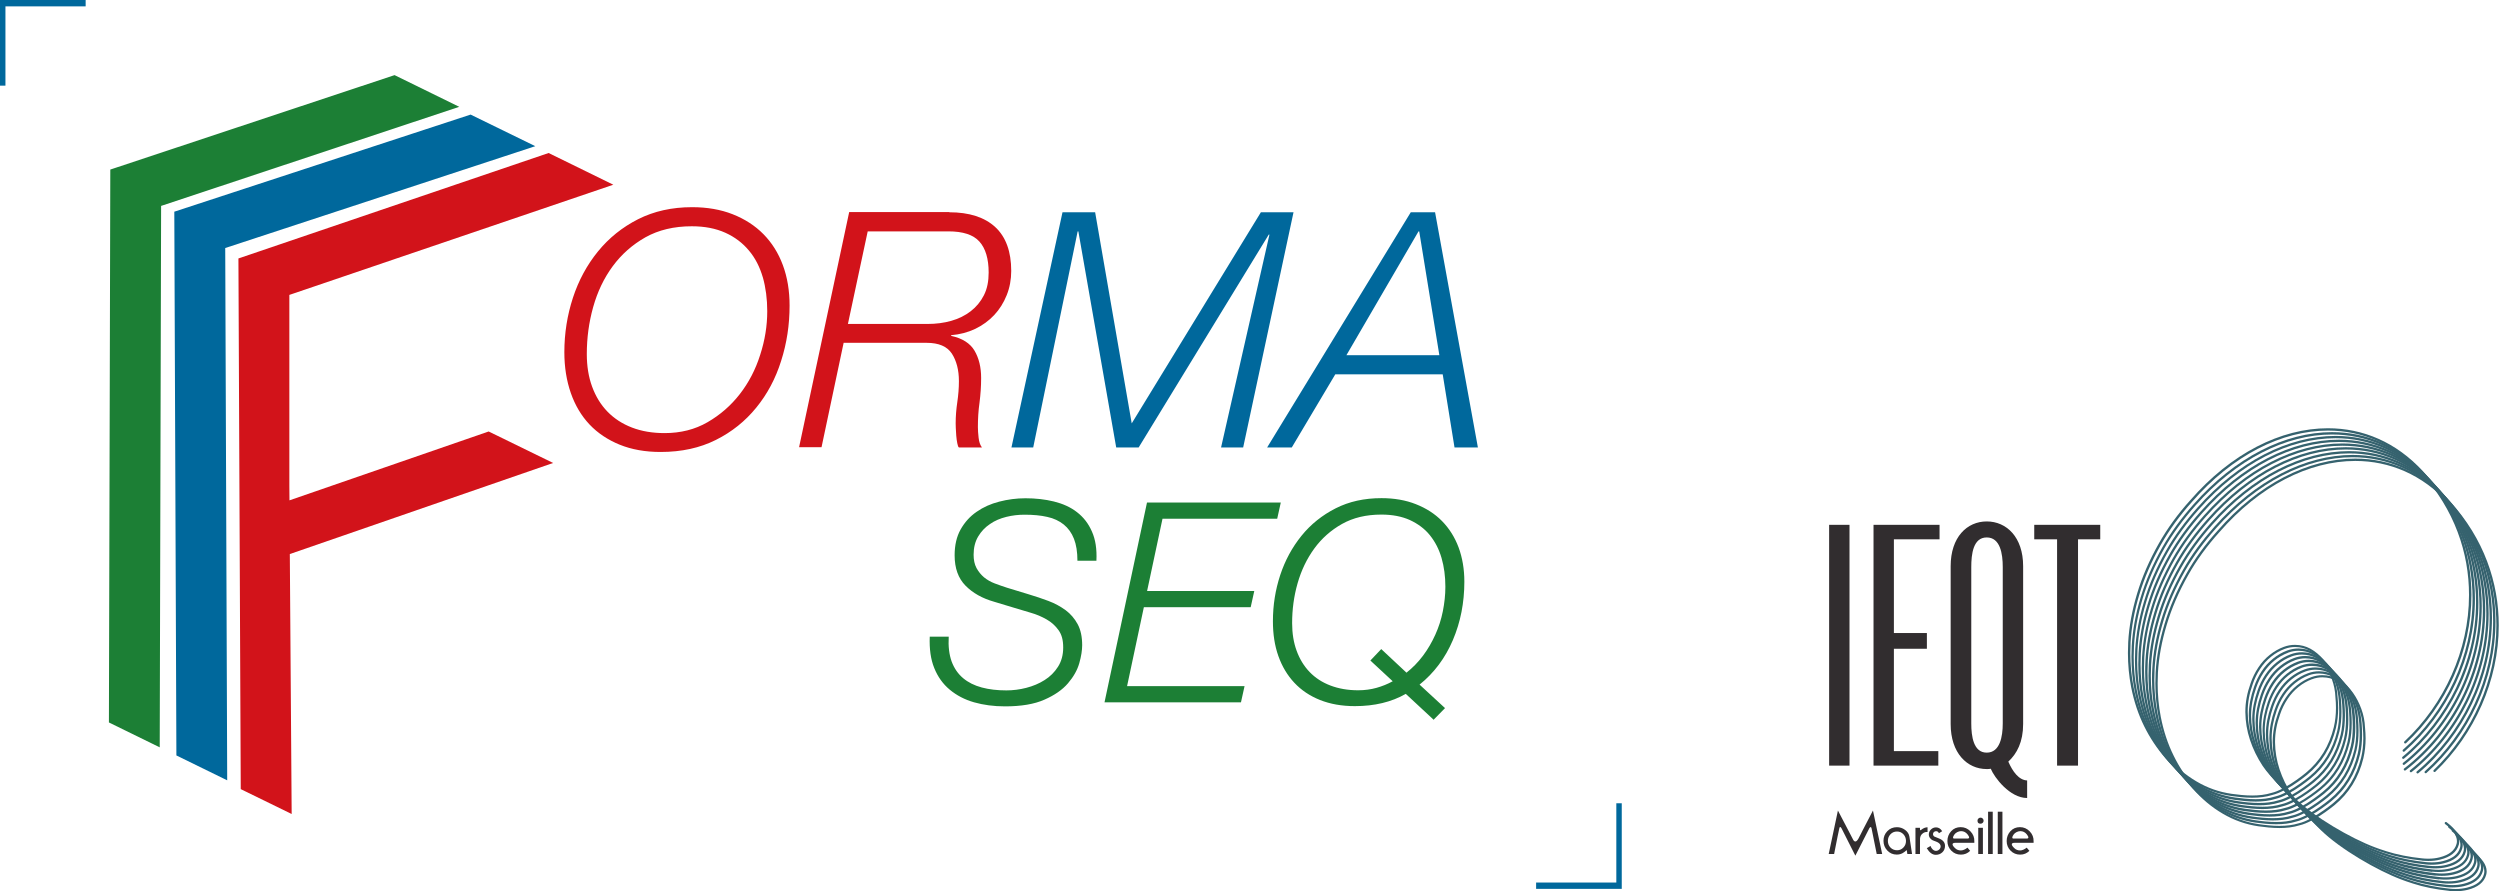 <svg xmlns="http://www.w3.org/2000/svg" width="216" height="77" viewBox="0 0 216 77" fill="none"><g clip-path="url(#clip0_647_1411)"><path d="M39.68 9.23L34.09 6.49L9.53 14.65L9.41 62.42L13.8 64.57L13.92 17.79L39.68 9.23Z" fill="#1C7F35"></path><path d="M46.25 12.63L40.66 9.9L15.06 18.29L15.24 65.27L19.63 67.42L19.46 21.43L46.25 12.63Z" fill="#00689C"></path><path d="M42.22 37.28L25.01 43.23L25 41.98V37.36V36.33V31.69V25.48L52.99 15.96L47.4 13.22L20.6 22.33L20.8 68.18L25.2 70.33L25.04 47.87L47.79 40L42.22 37.28Z" fill="#D2131A"></path><path d="M53.56 38.43C52.53 38.01 51.65 37.43 50.94 36.68C50.23 35.93 49.69 35.02 49.32 33.96C48.95 32.9 48.76 31.72 48.76 30.43C48.76 28.8 49.01 27.23 49.5 25.73C49.99 24.23 50.71 22.9 51.66 21.73C52.61 20.56 53.77 19.63 55.13 18.94C56.5 18.25 58.05 17.9 59.8 17.9C61.09 17.9 62.26 18.1 63.3 18.51C64.34 18.92 65.23 19.49 65.96 20.23C66.69 20.97 67.25 21.86 67.64 22.91C68.03 23.96 68.22 25.12 68.22 26.41C68.22 28.06 67.98 29.65 67.49 31.18C67.01 32.71 66.29 34.06 65.34 35.22C64.39 36.39 63.23 37.32 61.85 38.01C60.47 38.7 58.89 39.05 57.08 39.05C55.75 39.05 54.57 38.84 53.54 38.42L53.56 38.43ZM65.91 23.97C65.65 23.08 65.26 22.3 64.71 21.65C64.17 21 63.49 20.48 62.67 20.11C61.85 19.74 60.89 19.55 59.77 19.55C58.23 19.55 56.9 19.87 55.77 20.5C54.64 21.14 53.7 21.97 52.94 23C52.18 24.03 51.62 25.21 51.25 26.53C50.88 27.85 50.7 29.2 50.7 30.59C50.7 31.63 50.85 32.57 51.16 33.41C51.47 34.25 51.9 34.96 52.48 35.56C53.06 36.16 53.77 36.62 54.6 36.94C55.43 37.26 56.37 37.42 57.42 37.42C58.8 37.42 60.04 37.11 61.13 36.48C62.22 35.85 63.15 35.04 63.92 34.05C64.69 33.06 65.28 31.93 65.68 30.66C66.09 29.4 66.29 28.14 66.29 26.89C66.29 25.83 66.16 24.85 65.91 23.96V23.97Z" fill="#D2131A"></path><path d="M82.01 18.34C83.74 18.34 85.07 18.77 85.99 19.62C86.91 20.47 87.37 21.74 87.37 23.41C87.37 24.15 87.24 24.85 86.98 25.5C86.72 26.15 86.36 26.73 85.9 27.22C85.44 27.71 84.89 28.11 84.25 28.42C83.61 28.72 82.92 28.9 82.18 28.96V29.02C83.15 29.23 83.82 29.66 84.2 30.3C84.58 30.95 84.77 31.73 84.77 32.66C84.77 33.38 84.72 34.09 84.63 34.79C84.53 35.49 84.49 36.19 84.49 36.9C84.49 37.15 84.51 37.45 84.55 37.81C84.59 38.17 84.68 38.45 84.84 38.66H82.85C82.79 38.62 82.75 38.5 82.71 38.3C82.67 38.1 82.64 37.88 82.62 37.64C82.6 37.4 82.59 37.18 82.58 36.97C82.58 36.76 82.57 36.63 82.57 36.57C82.57 35.96 82.62 35.36 82.71 34.75C82.8 34.14 82.85 33.54 82.85 32.93C82.85 31.96 82.64 31.17 82.24 30.55C81.83 29.93 81.11 29.62 80.06 29.62H72.89L70.98 38.64H69.04L73.37 18.32H82.02L82.01 18.34ZM80.13 27.99C80.87 27.99 81.56 27.9 82.19 27.72C82.83 27.54 83.39 27.26 83.87 26.89C84.35 26.52 84.73 26.06 85.01 25.51C85.29 24.96 85.42 24.31 85.42 23.55C85.42 22.35 85.15 21.46 84.62 20.87C84.09 20.28 83.2 19.99 81.94 19.99H74.97L73.26 27.99H80.12H80.13Z" fill="#D2131A"></path><path d="M94.62 18.34L97.78 36.58L108.94 18.34H111.76L107.41 38.66H105.5L109.68 20.27H109.62L98.38 38.66H96.44L93.17 19.99H93.11L89.27 38.66H87.39L91.8 18.34H94.62Z" fill="#00689C"></path><path d="M123.99 18.34L127.69 38.66H125.67L124.65 32.34H115.37L111.61 38.66H109.48L121.89 18.34H124H123.99ZM124.36 30.69L122.62 19.99H122.56L116.33 30.69H124.36Z" fill="#00689C"></path><path d="M92.79 46.55C92.59 46.04 92.29 45.63 91.91 45.32C91.52 45.01 91.05 44.78 90.48 44.66C89.92 44.53 89.26 44.47 88.52 44.47C87.99 44.47 87.46 44.53 86.94 44.66C86.42 44.79 85.94 44.99 85.53 45.28C85.11 45.56 84.77 45.92 84.51 46.36C84.25 46.8 84.12 47.32 84.12 47.93C84.12 48.38 84.2 48.76 84.37 49.08C84.54 49.39 84.76 49.66 85.02 49.88C85.29 50.1 85.6 50.28 85.95 50.41C86.3 50.54 86.66 50.67 87.01 50.78L88.85 51.34C89.45 51.52 90.02 51.71 90.58 51.92C91.14 52.13 91.63 52.4 92.07 52.72C92.5 53.04 92.85 53.45 93.11 53.93C93.37 54.41 93.5 55.02 93.5 55.74C93.5 56.18 93.42 56.7 93.25 57.3C93.08 57.9 92.75 58.48 92.27 59.04C91.79 59.6 91.11 60.07 90.24 60.45C89.37 60.84 88.23 61.03 86.83 61.03C85.86 61.03 84.97 60.91 84.16 60.68C83.35 60.45 82.65 60.08 82.06 59.59C81.47 59.1 81.02 58.47 80.72 57.72C80.41 56.96 80.29 56.06 80.33 55.01H81.97C81.92 55.85 82.01 56.56 82.22 57.15C82.44 57.74 82.77 58.22 83.21 58.59C83.65 58.96 84.19 59.23 84.83 59.4C85.47 59.57 86.17 59.65 86.95 59.65C87.51 59.65 88.09 59.58 88.67 59.43C89.25 59.28 89.78 59.06 90.25 58.76C90.73 58.46 91.11 58.08 91.41 57.61C91.71 57.14 91.86 56.59 91.86 55.94C91.86 55.29 91.73 54.83 91.46 54.45C91.19 54.07 90.85 53.76 90.43 53.52C90.01 53.28 89.55 53.08 89.05 52.94C88.55 52.79 88.06 52.65 87.58 52.5L85.89 51.99C84.87 51.7 84.05 51.24 83.42 50.6C82.79 49.96 82.48 49.09 82.48 47.98C82.48 47.11 82.65 46.36 83 45.74C83.35 45.12 83.81 44.61 84.38 44.22C84.95 43.82 85.6 43.53 86.34 43.34C87.07 43.15 87.83 43.05 88.6 43.05C89.47 43.05 90.29 43.14 91.06 43.33C91.83 43.52 92.5 43.82 93.05 44.25C93.61 44.68 94.04 45.23 94.34 45.92C94.65 46.61 94.78 47.45 94.73 48.45H93.09C93.09 47.69 92.99 47.06 92.79 46.55Z" fill="#1C7F35"></path><path d="M110.66 43.42L110.35 44.82H100.44L99.11 51.06H108.37L108.06 52.46H98.83L97.38 59.28H107.53L107.22 60.68H95.43L99.1 43.42H110.68H110.66Z" fill="#1C7F35"></path><path d="M123.88 62.2L121.46 59.95C120.22 60.66 118.75 61.01 117.06 61.01C115.93 61.01 114.93 60.83 114.05 60.48C113.17 60.13 112.43 59.63 111.83 58.99C111.23 58.35 110.77 57.58 110.45 56.68C110.13 55.78 109.98 54.78 109.98 53.68C109.98 52.29 110.19 50.97 110.61 49.69C111.03 48.42 111.64 47.29 112.45 46.29C113.26 45.29 114.24 44.51 115.4 43.92C116.56 43.33 117.88 43.04 119.36 43.04C120.45 43.04 121.45 43.21 122.33 43.56C123.22 43.91 123.97 44.39 124.59 45.02C125.21 45.65 125.69 46.41 126.02 47.29C126.35 48.18 126.52 49.17 126.52 50.26C126.52 52.07 126.19 53.75 125.53 55.3C124.87 56.85 123.91 58.14 122.65 59.15L124.85 61.18L123.88 62.17V62.2ZM121.52 58.12C122.05 57.7 122.53 57.21 122.95 56.65C123.37 56.09 123.72 55.48 124.01 54.84C124.3 54.2 124.52 53.52 124.66 52.82C124.8 52.12 124.88 51.41 124.88 50.7C124.88 49.8 124.77 48.97 124.55 48.21C124.33 47.45 123.99 46.8 123.54 46.24C123.09 45.68 122.5 45.25 121.81 44.93C121.12 44.62 120.3 44.46 119.35 44.46C118.04 44.46 116.91 44.73 115.95 45.27C114.99 45.81 114.19 46.52 113.55 47.4C112.91 48.28 112.43 49.28 112.11 50.4C111.79 51.52 111.64 52.67 111.64 53.84C111.64 54.73 111.77 55.52 112.03 56.23C112.29 56.94 112.66 57.55 113.15 58.06C113.64 58.57 114.24 58.96 114.95 59.23C115.66 59.5 116.46 59.64 117.34 59.64C117.9 59.64 118.43 59.57 118.93 59.43C119.43 59.29 119.9 59.1 120.33 58.86L118.4 57.07L119.34 56.08L121.51 58.11L121.52 58.12Z" fill="#1C7F35"></path><path d="M7.4 0.55V0H0V7.4H0.47V0.55H7.4Z" fill="#00689C"></path><path d="M132.72 76.25V76.8H140.12V69.4H139.65V76.25H132.72Z" fill="#00689C"></path></g><g clip-path="url(#clip1_647_1411)"><path d="M158.472 73.787H158L158.797 70.03L159.667 71.693C159.749 71.856 159.899 72.144 160.119 72.563C160.172 72.657 160.233 72.706 160.306 72.706C160.379 72.706 160.473 72.624 160.566 72.462C160.627 72.348 160.688 72.23 160.745 72.116L160.956 71.697L161.823 70.03L162.62 73.787H162.148L161.709 71.603C161.701 71.563 161.693 71.534 161.684 71.514C161.668 71.477 161.644 71.457 161.619 71.457C161.583 71.457 161.542 71.498 161.501 71.579L160.302 73.93L159.114 71.579C159.074 71.498 159.033 71.457 158.996 71.457C158.948 71.457 158.919 71.506 158.911 71.599L158.756 72.331L158.468 73.787H158.472Z" fill="#312D2F"></path><path d="M165.202 73.787H164.795L164.742 73.446C164.592 73.58 164.458 73.677 164.352 73.73C164.21 73.799 164.051 73.836 163.88 73.836C163.555 73.836 163.282 73.718 163.063 73.486C162.843 73.255 162.733 72.97 162.733 72.645C162.733 72.319 162.843 72.039 163.067 71.811C163.286 71.583 163.563 71.469 163.892 71.469C164.145 71.469 164.376 71.543 164.584 71.693C164.807 71.852 164.938 72.051 164.974 72.291L165.202 73.787ZM163.112 72.653C163.112 72.885 163.189 73.076 163.339 73.23C163.49 73.385 163.681 73.462 163.905 73.462C164.128 73.462 164.303 73.385 164.454 73.226C164.604 73.072 164.677 72.885 164.677 72.661C164.677 72.437 164.604 72.242 164.458 72.083C164.311 71.925 164.124 71.843 163.901 71.843C163.677 71.843 163.49 71.921 163.339 72.079C163.189 72.238 163.112 72.429 163.112 72.653Z" fill="#312D2F"></path><path d="M165.886 73.787H165.495V71.522H165.886V71.608C165.886 71.697 165.894 71.738 165.918 71.738L166.003 71.689C166.182 71.547 166.365 71.477 166.54 71.477V71.884H166.463C166.374 71.876 166.28 71.904 166.182 71.965C166.085 72.026 166.012 72.1 165.967 72.181C165.922 72.262 165.898 72.356 165.89 72.457V72.547L165.886 73.787Z" fill="#312D2F"></path><path d="M166.475 73.283L166.8 73.092C166.833 73.202 166.89 73.295 166.971 73.377C167.061 73.466 167.162 73.515 167.264 73.515C167.366 73.515 167.463 73.478 167.545 73.401C167.626 73.324 167.671 73.234 167.671 73.129C167.671 72.994 167.593 72.88 167.439 72.787C167.39 72.758 167.248 72.697 167.024 72.616C166.914 72.575 166.829 72.506 166.756 72.413C166.687 72.319 166.65 72.213 166.65 72.1C166.65 71.929 166.711 71.787 166.837 71.665C166.959 71.547 167.105 71.486 167.276 71.486C167.488 71.486 167.667 71.595 167.805 71.815L167.52 71.994C167.48 71.876 167.398 71.815 167.276 71.815C167.203 71.815 167.142 71.839 167.089 71.888C167.036 71.937 167.012 71.994 167.012 72.067C167.012 72.153 167.049 72.222 167.122 72.275C167.146 72.291 167.28 72.348 167.524 72.441C167.874 72.575 168.049 72.791 168.049 73.08C168.049 73.307 167.972 73.495 167.821 73.637C167.667 73.783 167.48 73.856 167.252 73.856C166.959 73.856 166.699 73.665 166.475 73.287V73.283Z" fill="#312D2F"></path><path d="M170.582 72.701V72.819H168.948C168.781 72.819 168.7 72.864 168.7 72.95C168.7 73.035 168.777 73.149 168.931 73.291C169.062 73.417 169.224 73.478 169.419 73.478C169.59 73.478 169.781 73.397 169.989 73.238L170.221 73.511C170.001 73.73 169.737 73.84 169.423 73.84C169.094 73.84 168.818 73.726 168.594 73.499C168.37 73.271 168.256 72.994 168.256 72.665C168.256 72.335 168.366 72.051 168.582 71.815C168.797 71.579 169.074 71.465 169.403 71.465C169.733 71.465 170.013 71.587 170.249 71.831C170.485 72.075 170.595 72.364 170.582 72.693V72.701ZM169.972 72.453C170.078 72.453 170.131 72.421 170.131 72.356C170.131 72.291 170.086 72.209 170.001 72.096C169.85 71.904 169.663 71.811 169.436 71.811C169.33 71.811 169.224 71.839 169.114 71.892C169.005 71.945 168.919 72.018 168.858 72.104C168.781 72.213 168.74 72.299 168.74 72.364C168.74 72.405 168.761 72.433 168.801 72.449H169.977L169.972 72.453Z" fill="#312D2F"></path><path d="M171.119 71.168C170.944 71.168 170.855 71.083 170.855 70.908C170.855 70.835 170.879 70.77 170.932 70.721C170.981 70.672 171.046 70.644 171.119 70.644C171.193 70.644 171.258 70.668 171.306 70.721C171.355 70.77 171.384 70.835 171.384 70.908C171.384 70.981 171.359 71.046 171.306 71.095C171.258 71.144 171.193 71.168 171.119 71.168ZM171.323 73.787H170.92V71.522H171.323V73.787Z" fill="#312D2F"></path><path d="M172.173 73.787H171.77V70.131H172.173V73.787Z" fill="#312D2F"></path><path d="M173.01 73.787H172.607V70.131H173.01V73.787Z" fill="#312D2F"></path><path d="M175.702 72.701V72.819H174.067C173.901 72.819 173.819 72.864 173.819 72.95C173.819 73.035 173.897 73.149 174.051 73.291C174.181 73.417 174.344 73.478 174.539 73.478C174.71 73.478 174.901 73.397 175.108 73.238L175.34 73.511C175.121 73.73 174.856 73.84 174.543 73.84C174.214 73.84 173.937 73.726 173.714 73.499C173.49 73.271 173.376 72.994 173.376 72.665C173.376 72.335 173.486 72.051 173.701 71.815C173.917 71.579 174.193 71.465 174.523 71.465C174.852 71.465 175.133 71.587 175.369 71.831C175.605 72.075 175.714 72.364 175.702 72.693V72.701ZM175.092 72.453C175.198 72.453 175.251 72.421 175.251 72.356C175.251 72.291 175.206 72.209 175.121 72.096C174.97 71.904 174.783 71.811 174.555 71.811C174.45 71.811 174.344 71.839 174.234 71.892C174.124 71.945 174.039 72.018 173.978 72.104C173.901 72.213 173.86 72.299 173.86 72.364C173.86 72.405 173.88 72.433 173.921 72.449H175.096L175.092 72.453Z" fill="#312D2F"></path><path d="M159.797 45.345H158.037V66.15H159.797V45.345Z" fill="#312D2F"></path><path d="M167.577 45.345V46.597H163.632V54.694H166.483V56.053H163.632V64.897H167.471V66.15H161.872V45.345H167.577Z" fill="#312D2F"></path><path d="M173.038 62.502V48.993C173.038 47.846 172.823 46.435 171.652 46.435C170.481 46.435 170.318 47.874 170.318 48.993V62.498C170.318 63.617 170.505 65.028 171.652 65.028C172.799 65.028 173.038 63.641 173.038 62.498M173.518 65.804C173.892 66.658 174.425 67.403 175.145 67.431V68.948C173.653 68.948 172.319 67.191 172.001 66.418C171.896 66.447 171.79 66.447 171.656 66.447C169.952 66.447 168.537 65.06 168.537 62.555V48.915C168.537 46.41 169.948 45.052 171.656 45.052C173.364 45.052 174.799 46.41 174.799 48.915V62.555C174.799 64.1 174.267 65.113 173.518 65.804Z" fill="#312D2F"></path><path d="M179.541 66.15H177.732V46.597H175.759V45.345H181.461V46.597H179.541V66.15Z" fill="#312D2F"></path><path d="M197.39 56.069C196.983 56.219 196.597 56.439 196.235 56.732C195.869 57.02 195.556 57.37 195.284 57.781C195.011 58.191 194.8 58.627 194.641 59.094C194.348 59.904 194.202 60.693 194.202 61.465C194.202 61.486 194.202 61.502 194.202 61.522C194.21 62.319 194.34 63.096 194.592 63.856C194.848 64.625 195.206 65.357 195.67 66.065C195.975 66.536 196.703 67.334 197.382 68.041C198.098 67.647 198.805 67.118 199.208 66.788C199.822 66.284 200.33 65.703 200.741 65.036C201.148 64.369 201.445 63.633 201.64 62.832C201.766 62.307 201.827 61.75 201.827 61.164C201.827 60.859 201.811 60.542 201.778 60.217C201.758 59.7 201.656 59.192 201.477 58.696C201.298 58.2 201.07 57.756 200.794 57.362C200.517 56.971 200.196 56.65 199.822 56.39C199.452 56.134 199.061 55.979 198.651 55.926C198.533 55.91 198.415 55.902 198.301 55.902C197.992 55.902 197.691 55.955 197.398 56.065M209.253 74.353C208.687 74.296 208.138 74.21 207.606 74.105C207.073 73.999 206.585 73.873 206.146 73.73C205.711 73.592 205.373 73.474 205.133 73.381C203.035 72.596 199.83 70.741 198.155 69.098C197.923 68.875 197.638 68.59 197.341 68.285C196.996 68.468 196.646 68.61 196.321 68.688C195.776 68.862 195.178 68.924 194.592 68.924C193.95 68.924 193.323 68.85 192.791 68.777C191.68 68.618 190.639 68.252 189.671 67.679C188.708 67.114 187.854 66.394 187.105 65.528C186.365 64.674 185.751 63.747 185.259 62.754C184.751 61.73 184.373 60.599 184.129 59.359C183.946 58.411 183.852 57.431 183.852 56.414C183.852 56.109 183.86 55.8 183.876 55.487C183.95 54.137 184.206 52.746 184.641 51.303C185.072 49.855 185.702 48.403 186.532 46.939C187.264 45.646 188.163 44.41 189.236 43.222C192.758 39.176 197.069 37 201.135 37C204.149 37 207.028 38.2 209.33 40.709C212.258 43.938 213.531 47.708 213.531 51.408C213.531 56.244 211.363 60.957 207.882 64.21C207.841 64.247 207.776 64.247 207.74 64.206C207.699 64.165 207.703 64.1 207.74 64.064C211.18 60.847 213.323 56.183 213.323 51.408C213.323 47.756 212.071 44.035 209.175 40.843C206.91 38.374 204.096 37.203 201.135 37.203C197.142 37.203 192.884 39.346 189.395 43.356C188.334 44.536 187.439 45.76 186.715 47.041C185.894 48.492 185.267 49.932 184.84 51.364C184.409 52.791 184.157 54.17 184.084 55.499C184.068 55.809 184.059 56.114 184.059 56.419C184.059 57.423 184.149 58.391 184.332 59.326C184.572 60.55 184.942 61.664 185.442 62.669C185.926 63.645 186.528 64.556 187.26 65.402C187.992 66.252 188.83 66.955 189.773 67.512C190.717 68.074 191.733 68.431 192.815 68.586C193.34 68.659 193.962 68.732 194.588 68.732C195.162 68.732 195.739 68.671 196.264 68.505C196.552 68.44 196.87 68.309 197.191 68.143C196.52 67.447 195.812 66.662 195.495 66.178C195.023 65.459 194.657 64.71 194.397 63.926C194.137 63.145 194.007 62.348 193.998 61.534C193.998 61.51 193.998 61.49 193.998 61.473C193.998 60.672 194.153 59.863 194.45 59.037C194.613 58.557 194.832 58.102 195.113 57.679C195.393 57.252 195.723 56.886 196.105 56.585C196.483 56.28 196.89 56.048 197.317 55.89C197.63 55.772 197.955 55.715 198.289 55.715C198.415 55.715 198.541 55.723 198.667 55.739C199.11 55.796 199.533 55.963 199.924 56.236C200.318 56.508 200.66 56.849 200.944 57.256C201.233 57.667 201.469 58.127 201.652 58.639C201.839 59.155 201.945 59.684 201.965 60.213C201.998 60.538 202.018 60.863 202.018 61.176C202.018 61.774 201.953 62.348 201.827 62.889C201.632 63.71 201.323 64.466 200.904 65.154C200.485 65.837 199.956 66.439 199.326 66.955C198.923 67.281 198.236 67.801 197.516 68.2C197.797 68.488 198.065 68.753 198.285 68.968C199.928 70.579 203.128 72.437 205.194 73.206C205.43 73.299 205.763 73.413 206.199 73.551C206.63 73.69 207.109 73.812 207.634 73.917C208.159 74.023 208.704 74.105 209.265 74.161C209.448 74.182 209.627 74.19 209.802 74.19C210.147 74.19 210.473 74.153 210.774 74.076C211.619 73.865 212.091 73.478 212.246 72.913C212.27 72.832 212.278 72.75 212.278 72.673C212.278 72.201 211.912 71.681 211.262 71.201C211.217 71.168 211.209 71.103 211.241 71.059C211.274 71.014 211.339 71.006 211.384 71.038C212.051 71.538 212.478 72.091 212.482 72.673C212.482 72.771 212.469 72.868 212.445 72.966C212.27 73.621 211.709 74.056 210.826 74.271C210.509 74.353 210.168 74.389 209.806 74.389C209.627 74.389 209.44 74.377 209.249 74.361" fill="#35626E"></path><path d="M197.687 56.398C197.28 56.549 196.894 56.768 196.528 57.061C196.166 57.35 195.848 57.7 195.576 58.11C195.304 58.517 195.096 58.956 194.933 59.424C194.649 60.237 194.494 61.026 194.494 61.799C194.494 61.815 194.494 61.831 194.494 61.847C194.502 62.645 194.633 63.421 194.885 64.182C195.141 64.946 195.499 65.682 195.962 66.39C196.267 66.858 196.995 67.663 197.674 68.366C198.39 67.976 199.098 67.443 199.504 67.114C200.119 66.614 200.631 66.028 201.038 65.361C201.444 64.694 201.741 63.958 201.936 63.157C202.058 62.632 202.107 62.079 202.107 61.498C202.107 61.189 202.095 60.871 202.071 60.546C202.034 60.026 201.949 59.517 201.77 59.021C201.591 58.525 201.359 58.082 201.086 57.687C200.81 57.297 200.489 56.976 200.114 56.715C199.744 56.459 199.354 56.305 198.947 56.252C198.829 56.236 198.711 56.227 198.598 56.227C198.289 56.227 197.988 56.28 197.691 56.39M209.549 74.682C208.984 74.625 208.435 74.54 207.902 74.434C207.369 74.328 206.885 74.202 206.446 74.064C206.011 73.926 205.674 73.804 205.434 73.714C203.343 72.917 200.131 71.075 198.455 69.432C198.223 69.208 197.939 68.924 197.642 68.618C197.292 68.802 196.942 68.944 196.621 69.021C196.076 69.196 195.478 69.257 194.893 69.257C194.25 69.257 193.624 69.184 193.091 69.111C191.981 68.952 190.94 68.586 189.972 68.013C189.008 67.447 188.154 66.728 187.406 65.861C186.666 65.003 186.052 64.08 185.56 63.088C185.051 62.063 184.677 60.932 184.433 59.692C184.25 58.745 184.157 57.761 184.157 56.744C184.157 56.439 184.165 56.13 184.181 55.817C184.254 54.467 184.511 53.076 184.946 51.632C185.377 50.184 186.011 48.732 186.837 47.268C187.569 45.975 188.48 44.747 189.541 43.551C193.099 39.525 197.422 37.337 201.489 37.337C204.482 37.337 207.337 38.529 209.626 41.038C212.563 44.255 213.835 48.025 213.835 51.721C213.835 56.752 211.481 61.66 207.752 64.926C207.711 64.963 207.646 64.959 207.609 64.918C207.573 64.877 207.577 64.812 207.617 64.775C211.302 61.551 213.628 56.691 213.628 51.725C213.628 48.074 212.371 44.361 209.472 41.176C207.219 38.708 204.425 37.541 201.485 37.541C197.491 37.541 193.217 39.692 189.687 43.682C188.634 44.873 187.731 46.089 187.007 47.366C186.186 48.818 185.56 50.257 185.133 51.689C184.702 53.116 184.45 54.495 184.376 55.825C184.36 56.134 184.352 56.439 184.352 56.74C184.352 57.744 184.441 58.712 184.624 59.647C184.864 60.871 185.234 61.986 185.735 62.99C186.219 63.966 186.82 64.877 187.552 65.723C188.284 66.573 189.122 67.276 190.066 67.83C191.009 68.391 192.026 68.749 193.112 68.903C193.636 68.976 194.258 69.05 194.885 69.05C195.458 69.05 196.036 68.989 196.56 68.822C196.849 68.757 197.166 68.627 197.487 68.46C196.816 67.76 196.109 66.98 195.792 66.496C195.32 65.776 194.954 65.028 194.694 64.243C194.433 63.462 194.303 62.665 194.295 61.852C194.295 61.831 194.295 61.811 194.295 61.795C194.295 60.993 194.458 60.184 194.746 59.351C194.913 58.871 195.129 58.419 195.409 57.992C195.69 57.565 196.019 57.203 196.402 56.898C196.78 56.593 197.186 56.361 197.613 56.203C197.931 56.085 198.256 56.028 198.589 56.028C198.711 56.028 198.838 56.036 198.964 56.053C199.407 56.109 199.826 56.276 200.22 56.549C200.615 56.821 200.956 57.163 201.241 57.569C201.53 57.976 201.766 58.435 201.953 58.952C202.14 59.468 202.225 59.997 202.266 60.53C202.29 60.859 202.302 61.181 202.302 61.498C202.302 62.096 202.254 62.661 202.123 63.206C201.928 64.027 201.623 64.784 201.204 65.471C200.785 66.154 200.257 66.76 199.626 67.272C199.224 67.598 198.537 68.118 197.817 68.517C198.097 68.806 198.366 69.07 198.585 69.285C200.228 70.896 203.433 72.738 205.495 73.523C205.731 73.612 206.064 73.73 206.499 73.869C206.93 74.007 207.406 74.129 207.935 74.235C208.463 74.34 209.004 74.426 209.565 74.483C209.748 74.503 209.927 74.511 210.098 74.511C210.444 74.511 210.769 74.475 211.074 74.397C211.92 74.182 212.392 73.799 212.546 73.234C212.567 73.153 212.579 73.072 212.579 72.994C212.579 72.523 212.213 72.006 211.562 71.522C211.517 71.49 211.509 71.425 211.542 71.384C211.574 71.339 211.639 71.331 211.684 71.364C212.351 71.864 212.778 72.417 212.782 72.998C212.782 73.096 212.77 73.194 212.742 73.291C212.567 73.946 212.005 74.381 211.123 74.597C210.802 74.678 210.46 74.715 210.098 74.715C209.919 74.715 209.736 74.706 209.545 74.686" fill="#35626E"></path><path d="M197.98 56.724C197.573 56.874 197.187 57.098 196.825 57.386C196.463 57.679 196.146 58.025 195.873 58.435C195.601 58.846 195.393 59.285 195.231 59.749C194.946 60.562 194.791 61.347 194.791 62.124C194.791 62.144 194.791 62.161 194.791 62.177C194.8 62.974 194.93 63.751 195.182 64.511C195.438 65.28 195.796 66.012 196.26 66.719C196.569 67.191 197.292 67.992 197.972 68.696C198.687 68.305 199.395 67.773 199.798 67.443C200.412 66.943 200.924 66.358 201.331 65.695C201.737 65.028 202.034 64.292 202.229 63.49C202.351 62.97 202.4 62.417 202.4 61.831C202.4 61.522 202.388 61.205 202.364 60.876C202.327 60.355 202.242 59.847 202.063 59.35C201.88 58.854 201.656 58.407 201.38 58.017C201.103 57.626 200.782 57.305 200.408 57.045C200.038 56.788 199.647 56.634 199.236 56.581C199.118 56.565 199.001 56.557 198.887 56.557C198.578 56.557 198.277 56.61 197.984 56.719M209.846 75.007C209.281 74.95 208.728 74.865 208.199 74.759C207.667 74.653 207.179 74.527 206.743 74.385C206.308 74.247 205.971 74.129 205.731 74.035C203.641 73.238 200.428 71.396 198.752 69.753C198.521 69.529 198.236 69.245 197.943 68.94C197.593 69.123 197.244 69.269 196.922 69.342C196.377 69.517 195.78 69.578 195.194 69.578C194.552 69.578 193.925 69.505 193.393 69.432C192.282 69.273 191.241 68.903 190.273 68.334C189.31 67.769 188.456 67.049 187.707 66.183C186.967 65.325 186.353 64.401 185.861 63.409C185.353 62.384 184.979 61.254 184.735 60.013C184.547 59.066 184.458 58.082 184.458 57.065C184.458 56.76 184.466 56.451 184.482 56.138C184.556 54.788 184.812 53.397 185.247 51.953C185.678 50.505 186.308 49.054 187.138 47.59C187.866 46.297 188.781 45.068 189.842 43.873C193.405 39.851 197.724 37.663 201.79 37.663C204.783 37.663 207.638 38.854 209.924 41.364C212.86 44.58 214.133 48.35 214.133 52.047C214.133 57.232 211.632 62.287 207.707 65.544C207.663 65.581 207.602 65.577 207.565 65.532C207.528 65.487 207.536 65.426 207.577 65.39C211.457 62.169 213.929 57.171 213.929 52.047C213.929 48.395 212.673 44.682 209.773 41.498C207.52 39.025 204.726 37.862 201.786 37.862C197.793 37.862 193.519 40.013 189.989 44.003C188.935 45.19 188.033 46.41 187.309 47.687C186.487 49.139 185.861 50.579 185.434 52.01C185.003 53.438 184.751 54.816 184.678 56.146C184.661 56.455 184.653 56.76 184.653 57.061C184.653 58.066 184.743 59.033 184.926 59.969C185.166 61.193 185.536 62.307 186.036 63.312C186.516 64.287 187.122 65.198 187.854 66.044C188.586 66.894 189.423 67.598 190.367 68.155C191.31 68.716 192.327 69.074 193.409 69.228C193.933 69.306 194.556 69.375 195.182 69.375C195.755 69.375 196.333 69.314 196.857 69.147C197.146 69.082 197.463 68.952 197.785 68.785C197.114 68.086 196.406 67.305 196.089 66.821C195.617 66.101 195.251 65.349 194.991 64.568C194.73 63.787 194.6 62.99 194.592 62.177C194.592 62.157 194.592 62.136 194.592 62.12C194.592 61.319 194.755 60.51 195.044 59.68C195.21 59.2 195.426 58.749 195.706 58.322C195.987 57.895 196.321 57.533 196.699 57.228C197.077 56.923 197.48 56.691 197.911 56.532C198.224 56.414 198.553 56.353 198.887 56.353C199.013 56.353 199.135 56.361 199.261 56.378C199.704 56.435 200.127 56.602 200.521 56.874C200.916 57.146 201.258 57.488 201.542 57.895C201.831 58.301 202.067 58.765 202.254 59.277C202.441 59.794 202.53 60.322 202.567 60.855C202.591 61.185 202.604 61.51 202.604 61.823C202.604 62.417 202.555 62.986 202.425 63.527C202.229 64.349 201.924 65.105 201.506 65.792C201.087 66.475 200.558 67.081 199.928 67.594C199.525 67.919 198.838 68.44 198.118 68.838C198.399 69.127 198.667 69.391 198.887 69.607C200.53 71.217 203.738 73.059 205.796 73.844C206.032 73.934 206.365 74.052 206.8 74.19C207.231 74.328 207.711 74.45 208.236 74.556C208.761 74.662 209.306 74.743 209.867 74.804C210.05 74.824 210.229 74.832 210.399 74.832C210.745 74.832 211.07 74.796 211.375 74.719C212.221 74.503 212.693 74.121 212.848 73.555C212.868 73.474 212.88 73.393 212.88 73.316C212.88 72.844 212.514 72.327 211.863 71.843C211.819 71.811 211.811 71.746 211.843 71.701C211.876 71.656 211.941 71.648 211.985 71.681C212.652 72.181 213.079 72.734 213.083 73.316C213.083 73.413 213.071 73.511 213.043 73.608C212.868 74.263 212.307 74.698 211.424 74.914C211.107 74.991 210.765 75.032 210.404 75.032C210.225 75.032 210.038 75.024 209.85 75.003" fill="#35626E"></path><path d="M198.276 57.049C197.87 57.199 197.483 57.419 197.117 57.712C196.756 58 196.438 58.35 196.166 58.761C195.893 59.167 195.686 59.611 195.523 60.074C195.239 60.888 195.084 61.673 195.084 62.445C195.084 62.466 195.084 62.482 195.084 62.502C195.092 63.299 195.222 64.076 195.475 64.837C195.731 65.601 196.089 66.337 196.552 67.045C196.861 67.516 197.585 68.314 198.264 69.021C198.98 68.631 199.688 68.098 200.09 67.769C200.704 67.268 201.217 66.683 201.623 66.016C202.03 65.349 202.327 64.613 202.522 63.812C202.644 63.291 202.693 62.738 202.693 62.153C202.693 61.843 202.677 61.526 202.656 61.201C202.62 60.68 202.534 60.172 202.355 59.676C202.176 59.18 201.949 58.736 201.672 58.342C201.396 57.952 201.074 57.63 200.7 57.37C200.33 57.114 199.94 56.959 199.529 56.907C199.411 56.89 199.293 56.882 199.179 56.882C198.87 56.882 198.569 56.935 198.276 57.045M210.139 75.333C209.574 75.276 209.021 75.19 208.492 75.085C207.959 74.979 207.471 74.853 207.036 74.71C206.601 74.572 206.263 74.454 206.019 74.361C203.929 73.564 200.721 71.721 199.041 70.079C198.809 69.855 198.525 69.57 198.232 69.265C197.882 69.444 197.532 69.591 197.211 69.668C196.666 69.843 196.068 69.904 195.483 69.904C194.84 69.904 194.214 69.83 193.681 69.757C192.571 69.599 191.53 69.228 190.562 68.659C189.598 68.094 188.744 67.374 187.996 66.508C187.256 65.654 186.642 64.727 186.15 63.734C185.641 62.71 185.263 61.579 185.023 60.339C184.836 59.391 184.747 58.407 184.747 57.39C184.747 57.085 184.755 56.776 184.771 56.463C184.844 55.117 185.1 53.722 185.536 52.279C185.967 50.831 186.597 49.379 187.427 47.915C188.159 46.622 189.069 45.394 190.131 44.198C193.689 40.176 198.012 37.988 202.079 37.988C205.076 37.988 207.927 39.18 210.216 41.689C213.152 44.906 214.425 48.675 214.425 52.372C214.425 57.667 211.819 62.819 207.752 66.069C207.707 66.101 207.646 66.097 207.61 66.052C207.577 66.008 207.581 65.947 207.626 65.91C211.648 62.702 214.222 57.598 214.222 52.372C214.222 48.72 212.965 45.003 210.066 41.823C207.813 39.355 205.019 38.188 202.079 38.188C198.085 38.188 193.811 40.339 190.281 44.328C189.228 45.516 188.325 46.736 187.601 48.013C186.78 49.464 186.154 50.904 185.727 52.336C185.296 53.763 185.043 55.142 184.97 56.471C184.954 56.78 184.946 57.085 184.946 57.39C184.946 58.395 185.035 59.363 185.218 60.298C185.458 61.522 185.828 62.636 186.329 63.641C186.812 64.621 187.414 65.528 188.146 66.374C188.878 67.224 189.716 67.927 190.66 68.48C191.603 69.041 192.62 69.399 193.701 69.554C194.226 69.631 194.848 69.7 195.475 69.7C196.048 69.7 196.625 69.639 197.15 69.472C197.439 69.407 197.756 69.277 198.077 69.111C197.406 68.411 196.699 67.63 196.381 67.146C195.91 66.427 195.544 65.674 195.283 64.893C195.023 64.113 194.889 63.316 194.885 62.502C194.885 62.478 194.885 62.458 194.885 62.441C194.885 61.64 195.048 60.835 195.336 60.001C195.503 59.521 195.719 59.066 195.999 58.643C196.28 58.216 196.609 57.854 196.991 57.549C197.37 57.244 197.776 57.012 198.203 56.854C198.516 56.736 198.842 56.675 199.175 56.675C199.301 56.675 199.427 56.683 199.553 56.699C199.997 56.756 200.42 56.923 200.814 57.195C201.209 57.468 201.546 57.809 201.835 58.216C202.124 58.623 202.359 59.086 202.547 59.594C202.734 60.111 202.823 60.64 202.86 61.172C202.884 61.502 202.896 61.823 202.896 62.14C202.896 62.734 202.847 63.303 202.717 63.844C202.522 64.666 202.217 65.422 201.798 66.109C201.379 66.793 200.855 67.398 200.22 67.911C199.818 68.236 199.13 68.757 198.411 69.155C198.691 69.444 198.96 69.708 199.179 69.924C200.822 71.534 204.031 73.377 206.089 74.161C206.324 74.251 206.658 74.369 207.093 74.507C207.524 74.645 208.004 74.767 208.529 74.873C209.053 74.979 209.598 75.06 210.159 75.121C210.342 75.141 210.521 75.15 210.692 75.15C211.038 75.15 211.363 75.109 211.668 75.036C212.514 74.824 212.986 74.438 213.14 73.873C213.161 73.791 213.173 73.71 213.173 73.629C213.173 73.157 212.803 72.641 212.156 72.157C212.111 72.124 212.103 72.059 212.136 72.014C212.168 71.969 212.233 71.961 212.278 71.994C212.945 72.494 213.372 73.047 213.376 73.625C213.376 73.722 213.364 73.82 213.335 73.917C213.161 74.572 212.599 75.007 211.717 75.223C211.396 75.3 211.054 75.341 210.692 75.341C210.513 75.341 210.33 75.333 210.139 75.312" fill="#35626E"></path><path d="M198.573 57.378C198.167 57.529 197.78 57.748 197.414 58.041C197.052 58.33 196.735 58.679 196.463 59.09C196.19 59.501 195.983 59.94 195.82 60.404C195.535 61.221 195.381 62.006 195.381 62.779C195.381 62.795 195.381 62.811 195.381 62.828C195.389 63.625 195.519 64.401 195.771 65.162C196.027 65.93 196.385 66.662 196.849 67.37C197.158 67.842 197.882 68.643 198.561 69.347C199.277 68.956 199.984 68.423 200.387 68.094C201.001 67.594 201.513 67.008 201.92 66.341C202.327 65.674 202.624 64.938 202.819 64.137C202.941 63.612 202.994 63.059 202.994 62.474C202.994 62.165 202.981 61.847 202.957 61.522C202.92 61.002 202.835 60.493 202.656 60.001C202.477 59.505 202.245 59.062 201.969 58.667C201.692 58.277 201.371 57.956 200.997 57.695C200.627 57.439 200.236 57.285 199.826 57.232C199.708 57.215 199.59 57.207 199.476 57.207C199.167 57.207 198.866 57.26 198.573 57.37M210.436 75.662C209.87 75.605 209.321 75.52 208.785 75.414C208.252 75.308 207.768 75.182 207.329 75.04C206.894 74.902 206.556 74.784 206.316 74.69C204.226 73.893 201.013 72.051 199.338 70.408C199.106 70.184 198.821 69.9 198.528 69.594C198.179 69.773 197.829 69.92 197.508 69.997C196.963 70.172 196.365 70.233 195.779 70.233C195.137 70.233 194.511 70.16 193.978 70.087C192.868 69.928 191.827 69.558 190.859 68.984C189.895 68.419 189.041 67.7 188.297 66.833C187.557 65.975 186.942 65.052 186.45 64.06C185.942 63.035 185.568 61.904 185.324 60.664C185.137 59.717 185.047 58.732 185.047 57.716C185.047 57.411 185.055 57.102 185.072 56.788C185.145 55.438 185.401 54.048 185.836 52.604C186.267 51.156 186.902 49.704 187.727 48.24C188.459 46.947 189.37 45.719 190.432 44.523C193.99 40.501 198.313 38.313 202.38 38.313C205.377 38.313 208.228 39.505 210.517 42.014C213.453 45.231 214.726 49.001 214.726 52.697C214.726 58.078 212.034 63.32 207.845 66.557C207.801 66.589 207.735 66.581 207.703 66.54C207.67 66.496 207.679 66.431 207.719 66.398C211.855 63.202 214.519 58.013 214.519 52.697C214.519 49.045 213.262 45.329 210.363 42.148C208.11 39.68 205.316 38.513 202.376 38.513C198.382 38.513 194.108 40.664 190.578 44.654C189.525 45.841 188.622 47.061 187.898 48.338C187.077 49.79 186.454 51.229 186.023 52.661C185.592 54.088 185.34 55.467 185.267 56.797C185.251 57.106 185.243 57.411 185.243 57.712C185.243 58.716 185.332 59.684 185.515 60.619C185.755 61.843 186.125 62.958 186.625 63.962C187.109 64.938 187.711 65.849 188.443 66.695C189.175 67.545 190.017 68.249 190.956 68.806C191.9 69.367 192.916 69.725 193.998 69.879C194.527 69.952 195.145 70.026 195.771 70.026C196.345 70.026 196.922 69.965 197.447 69.798C197.735 69.733 198.053 69.603 198.374 69.436C197.703 68.737 196.995 67.956 196.678 67.472C196.206 66.752 195.84 66.004 195.58 65.219C195.32 64.438 195.19 63.641 195.182 62.828C195.182 62.807 195.182 62.787 195.182 62.771C195.182 61.969 195.344 61.16 195.633 60.327C195.8 59.851 196.015 59.395 196.296 58.968C196.576 58.541 196.906 58.175 197.288 57.874C197.666 57.569 198.073 57.337 198.5 57.179C198.813 57.061 199.143 57 199.476 57C199.602 57 199.724 57.008 199.85 57.024C200.293 57.081 200.712 57.248 201.111 57.52C201.501 57.793 201.843 58.135 202.132 58.541C202.416 58.948 202.656 59.411 202.839 59.924C203.026 60.44 203.116 60.969 203.152 61.502C203.177 61.831 203.189 62.153 203.189 62.466C203.189 63.063 203.14 63.633 203.01 64.174C202.811 64.995 202.51 65.751 202.091 66.435C201.672 67.122 201.143 67.724 200.513 68.236C200.11 68.562 199.423 69.082 198.703 69.481C198.984 69.769 199.248 70.034 199.468 70.245C201.111 71.856 204.319 73.698 206.377 74.483C206.613 74.572 206.947 74.69 207.382 74.828C207.813 74.967 208.293 75.089 208.817 75.194C209.342 75.3 209.887 75.381 210.448 75.442C210.631 75.463 210.81 75.471 210.981 75.471C211.326 75.471 211.652 75.43 211.957 75.357C212.803 75.141 213.274 74.759 213.429 74.194C213.449 74.113 213.461 74.031 213.461 73.954C213.461 73.482 213.091 72.962 212.445 72.482C212.4 72.449 212.392 72.384 212.424 72.344C212.457 72.299 212.522 72.291 212.567 72.323C213.234 72.823 213.661 73.377 213.665 73.958C213.665 74.056 213.652 74.153 213.624 74.251C213.449 74.906 212.888 75.341 212.005 75.556C211.684 75.634 211.343 75.674 210.981 75.674C210.802 75.674 210.619 75.666 210.428 75.646" fill="#35626E"></path><path d="M198.866 57.703C198.459 57.854 198.073 58.078 197.707 58.366C197.345 58.655 197.028 59.005 196.756 59.416C196.483 59.826 196.276 60.266 196.113 60.729C195.828 61.542 195.674 62.327 195.674 63.1C195.674 63.12 195.674 63.137 195.674 63.153C195.682 63.946 195.812 64.723 196.064 65.487C196.32 66.256 196.678 66.988 197.142 67.695C197.447 68.167 198.175 68.964 198.854 69.672C199.57 69.277 200.277 68.749 200.68 68.419C201.294 67.919 201.806 67.334 202.213 66.671C202.62 66.004 202.917 65.268 203.108 64.466C203.23 63.946 203.279 63.393 203.279 62.807C203.279 62.498 203.266 62.181 203.242 61.856C203.205 61.335 203.12 60.827 202.941 60.331C202.762 59.834 202.534 59.391 202.254 58.997C201.977 58.606 201.656 58.285 201.282 58.025C200.908 57.769 200.521 57.614 200.111 57.561C199.993 57.545 199.875 57.537 199.757 57.537C199.448 57.537 199.147 57.59 198.854 57.7M210.733 75.987C210.167 75.93 209.614 75.845 209.086 75.739C208.553 75.634 208.065 75.507 207.63 75.365C207.195 75.227 206.857 75.109 206.613 75.015C204.523 74.218 201.314 72.376 199.635 70.733C199.403 70.505 199.118 70.225 198.825 69.92C198.476 70.103 198.126 70.245 197.805 70.323C197.26 70.497 196.662 70.558 196.076 70.558C195.434 70.558 194.808 70.485 194.275 70.412C193.165 70.253 192.124 69.883 191.156 69.31C190.192 68.745 189.338 68.025 188.59 67.159C187.849 66.305 187.235 65.377 186.743 64.385C186.235 63.36 185.861 62.23 185.617 60.989C185.434 60.042 185.34 59.058 185.34 58.041C185.34 57.736 185.348 57.427 185.365 57.114C185.438 55.764 185.694 54.373 186.129 52.929C186.56 51.481 187.195 50.03 188.02 48.566C188.752 47.273 189.663 46.044 190.725 44.849C194.283 40.827 198.606 38.639 202.673 38.639C205.67 38.639 208.52 39.83 210.81 42.34C213.746 45.556 215.019 49.326 215.019 53.023C215.019 58.305 212.425 63.454 208.366 66.703C208.321 66.74 208.26 66.732 208.224 66.687C208.187 66.642 208.195 66.581 208.24 66.544C212.25 63.336 214.816 58.24 214.816 53.023C214.816 49.371 213.559 45.654 210.66 42.474C208.407 40.001 205.613 38.838 202.673 38.838C198.679 38.838 194.405 40.989 190.875 44.979C189.822 46.166 188.919 47.386 188.195 48.663C187.374 50.115 186.747 51.555 186.324 52.986C185.893 54.414 185.641 55.792 185.568 57.122C185.552 57.431 185.544 57.736 185.544 58.037C185.544 59.041 185.633 60.009 185.816 60.945C186.056 62.169 186.426 63.283 186.926 64.287C187.41 65.263 188.012 66.174 188.744 67.02C189.476 67.87 190.314 68.574 191.257 69.131C192.201 69.692 193.218 70.05 194.303 70.204C194.828 70.282 195.45 70.351 196.076 70.351C196.65 70.351 197.227 70.29 197.752 70.123C198.041 70.058 198.358 69.928 198.679 69.761C198.008 69.062 197.3 68.281 196.983 67.797C196.512 67.077 196.146 66.325 195.885 65.544C195.625 64.763 195.495 63.966 195.487 63.153C195.487 63.129 195.487 63.108 195.487 63.092C195.487 62.291 195.649 61.486 195.938 60.652C196.105 60.172 196.32 59.721 196.601 59.294C196.882 58.867 197.215 58.505 197.593 58.2C197.971 57.895 198.374 57.663 198.805 57.504C199.118 57.386 199.444 57.325 199.777 57.325C199.903 57.325 200.029 57.334 200.155 57.35C200.599 57.407 201.017 57.573 201.416 57.846C201.81 58.118 202.152 58.46 202.437 58.867C202.721 59.273 202.961 59.737 203.148 60.249C203.335 60.766 203.421 61.294 203.462 61.827C203.486 62.157 203.498 62.478 203.498 62.795C203.498 63.389 203.449 63.958 203.319 64.499C203.124 65.32 202.819 66.077 202.4 66.764C201.981 67.451 201.453 68.053 200.822 68.566C200.42 68.891 199.732 69.416 199.013 69.81C199.293 70.099 199.562 70.363 199.781 70.579C201.424 72.189 204.633 74.031 206.69 74.816C206.926 74.906 207.264 75.024 207.695 75.162C208.126 75.3 208.606 75.422 209.13 75.528C209.655 75.634 210.2 75.719 210.761 75.776C210.944 75.796 211.123 75.804 211.294 75.804C211.644 75.804 211.965 75.764 212.27 75.691C213.116 75.475 213.588 75.093 213.742 74.527C213.762 74.446 213.775 74.365 213.775 74.283C213.775 73.812 213.405 73.295 212.758 72.811C212.713 72.779 212.705 72.714 212.738 72.669C212.77 72.624 212.835 72.616 212.88 72.649C213.547 73.149 213.974 73.702 213.978 74.283C213.978 74.381 213.966 74.479 213.937 74.576C213.762 75.231 213.201 75.666 212.319 75.882C211.998 75.959 211.656 76 211.294 76C211.115 76 210.932 75.992 210.741 75.971" fill="#35626E"></path><path d="M199.163 58.029C198.752 58.179 198.37 58.399 198.004 58.692C197.642 58.984 197.325 59.33 197.052 59.741C196.78 60.148 196.572 60.591 196.41 61.054C196.125 61.872 195.971 62.657 195.971 63.429C195.971 63.45 195.971 63.462 195.971 63.478C195.979 64.275 196.109 65.052 196.361 65.812C196.617 66.581 196.975 67.313 197.439 68.021C197.748 68.488 198.472 69.29 199.155 69.997C199.87 69.607 200.578 69.074 200.981 68.745C201.595 68.244 202.107 67.659 202.514 66.996C202.92 66.329 203.217 65.593 203.413 64.792C203.535 64.271 203.583 63.718 203.583 63.133C203.583 62.824 203.571 62.506 203.547 62.181C203.51 61.66 203.425 61.152 203.246 60.656C203.067 60.16 202.839 59.717 202.563 59.322C202.286 58.932 201.965 58.61 201.591 58.35C201.221 58.094 200.83 57.939 200.419 57.886C200.302 57.87 200.184 57.862 200.07 57.862C199.761 57.862 199.46 57.915 199.167 58.025M211.025 76.317C210.46 76.26 209.907 76.174 209.374 76.069C208.842 75.963 208.354 75.837 207.918 75.695C207.483 75.556 207.146 75.438 206.902 75.345C204.811 74.548 201.603 72.706 199.923 71.063C199.692 70.839 199.407 70.554 199.114 70.249C198.764 70.428 198.415 70.575 198.093 70.652C197.548 70.827 196.951 70.888 196.365 70.888C195.722 70.888 195.096 70.815 194.563 70.741C193.453 70.583 192.412 70.213 191.444 69.643C190.48 69.074 189.626 68.358 188.878 67.492C188.138 66.638 187.524 65.711 187.032 64.719C186.524 63.694 186.149 62.563 185.905 61.323C185.722 60.375 185.629 59.391 185.629 58.374C185.629 58.069 185.637 57.761 185.653 57.451C185.727 56.101 185.983 54.71 186.418 53.267C186.849 51.819 187.483 50.367 188.309 48.903C189.041 47.61 189.952 46.382 191.013 45.186C194.572 41.164 198.894 38.976 202.961 38.976C205.958 38.976 208.809 40.168 211.099 42.677C214.035 45.894 215.308 49.664 215.308 53.36C215.308 58.521 212.835 63.547 208.943 66.805C208.899 66.841 208.838 66.833 208.801 66.793C208.764 66.748 208.772 66.687 208.813 66.65C212.66 63.429 215.108 58.452 215.104 53.36C215.104 49.708 213.848 45.992 210.948 42.811C208.695 40.343 205.901 39.176 202.961 39.176C198.968 39.176 194.694 41.327 191.164 45.316C190.11 46.504 189.208 47.724 188.484 49.001C187.662 50.453 187.04 51.892 186.613 53.324C186.182 54.751 185.93 56.13 185.857 57.459C185.84 57.769 185.832 58.074 185.832 58.374C185.832 59.379 185.922 60.351 186.105 61.286C186.345 62.51 186.715 63.625 187.215 64.629C187.699 65.609 188.301 66.516 189.033 67.362C189.765 68.212 190.602 68.915 191.546 69.469C192.489 70.03 193.506 70.388 194.588 70.542C195.117 70.619 195.735 70.689 196.361 70.689C196.934 70.689 197.512 70.627 198.036 70.461C198.325 70.396 198.642 70.266 198.964 70.099C198.293 69.403 197.585 68.618 197.268 68.135C196.796 67.415 196.43 66.662 196.17 65.882C195.91 65.101 195.775 64.304 195.771 63.49C195.771 63.47 195.771 63.45 195.771 63.434C195.771 62.632 195.934 61.823 196.223 60.989C196.389 60.51 196.605 60.058 196.886 59.631C197.166 59.204 197.496 58.842 197.878 58.537C198.256 58.232 198.663 58 199.094 57.842C199.407 57.724 199.732 57.667 200.066 57.667C200.192 57.667 200.314 57.675 200.44 57.691C200.883 57.748 201.306 57.915 201.7 58.188C202.095 58.46 202.437 58.801 202.721 59.208C203.01 59.619 203.246 60.074 203.429 60.591C203.616 61.107 203.705 61.636 203.742 62.169C203.766 62.498 203.779 62.819 203.779 63.137C203.779 63.73 203.73 64.3 203.6 64.841C203.404 65.662 203.099 66.418 202.681 67.106C202.262 67.789 201.733 68.395 201.103 68.907C200.7 69.233 200.013 69.753 199.293 70.152C199.574 70.44 199.842 70.705 200.062 70.92C201.705 72.531 204.913 74.373 206.971 75.158C207.207 75.247 207.544 75.365 207.975 75.504C208.406 75.642 208.882 75.764 209.411 75.87C209.936 75.975 210.48 76.056 211.042 76.118C211.225 76.138 211.404 76.146 211.574 76.146C211.92 76.146 212.245 76.109 212.546 76.032C213.392 75.821 213.864 75.434 214.018 74.869C214.039 74.788 214.051 74.706 214.051 74.625C214.051 74.153 213.681 73.637 213.034 73.153C212.99 73.12 212.981 73.055 213.014 73.015C213.047 72.97 213.112 72.962 213.156 72.994C213.823 73.495 214.25 74.048 214.254 74.629C214.254 74.727 214.242 74.824 214.218 74.922C214.043 75.577 213.482 76.012 212.599 76.227C212.282 76.305 211.94 76.345 211.578 76.345C211.4 76.345 211.212 76.337 211.025 76.317Z" fill="#35626E"></path><path d="M199.46 58.358C199.053 58.509 198.667 58.732 198.305 59.021C197.943 59.314 197.626 59.66 197.354 60.07C197.081 60.477 196.874 60.92 196.711 61.384C196.426 62.197 196.272 62.986 196.272 63.759C196.272 63.779 196.272 63.795 196.272 63.812C196.28 64.609 196.41 65.382 196.662 66.146C196.918 66.915 197.276 67.647 197.74 68.354C198.045 68.822 198.773 69.623 199.452 70.331C200.168 69.94 200.875 69.407 201.278 69.078C201.892 68.578 202.404 67.992 202.811 67.325C203.218 66.658 203.515 65.922 203.706 65.121C203.828 64.601 203.876 64.048 203.876 63.462C203.876 63.153 203.86 62.836 203.84 62.51C203.803 61.99 203.718 61.481 203.539 60.985C203.36 60.489 203.132 60.046 202.852 59.651C202.575 59.261 202.254 58.94 201.88 58.679C201.51 58.423 201.119 58.273 200.709 58.216C200.591 58.2 200.473 58.191 200.359 58.191C200.05 58.191 199.749 58.244 199.456 58.354M211.323 76.642C210.757 76.585 210.204 76.5 209.676 76.394C209.143 76.288 208.655 76.162 208.22 76.02C207.785 75.882 207.447 75.764 207.203 75.67C205.113 74.869 201.904 73.031 200.225 71.388C199.993 71.164 199.708 70.88 199.415 70.579C199.066 70.758 198.72 70.904 198.395 70.981C197.85 71.156 197.252 71.217 196.666 71.217C196.024 71.217 195.397 71.144 194.865 71.071C193.754 70.912 192.713 70.546 191.746 69.973C190.782 69.407 189.928 68.688 189.179 67.822C188.439 66.963 187.825 66.04 187.333 65.048C186.825 64.027 186.447 62.893 186.207 61.652C186.024 60.705 185.93 59.725 185.93 58.708C185.93 58.403 185.938 58.09 185.955 57.781C186.028 56.431 186.284 55.04 186.719 53.596C187.15 52.148 187.785 50.697 188.61 49.233C189.338 47.939 190.253 46.711 191.314 45.516C194.877 41.494 199.196 39.306 203.262 39.306C206.26 39.306 209.11 40.497 211.4 43.007C214.336 46.223 215.609 49.993 215.609 53.69C215.609 58.667 213.307 63.523 209.647 66.784C209.606 66.821 209.541 66.817 209.505 66.776C209.468 66.736 209.472 66.671 209.513 66.634C213.128 63.409 215.406 58.602 215.406 53.69C215.406 50.038 214.149 46.325 211.249 43.141C208.996 40.668 206.203 39.505 203.262 39.505C199.269 39.505 194.995 41.656 191.465 45.646C190.412 46.833 189.509 48.053 188.785 49.33C187.964 50.782 187.337 52.222 186.914 53.653C186.483 55.081 186.231 56.459 186.158 57.789C186.142 58.098 186.134 58.403 186.134 58.708C186.134 59.712 186.223 60.68 186.406 61.616C186.646 62.84 187.016 63.954 187.516 64.959C187.996 65.934 188.602 66.85 189.334 67.691C190.066 68.541 190.904 69.245 191.847 69.798C192.791 70.359 193.807 70.717 194.889 70.871C195.414 70.949 196.036 71.018 196.662 71.018C197.236 71.018 197.813 70.957 198.338 70.79C198.626 70.725 198.944 70.595 199.265 70.428C198.594 69.729 197.886 68.948 197.569 68.464C197.097 67.744 196.731 66.996 196.471 66.211C196.211 65.43 196.077 64.633 196.073 63.82C196.073 63.8 196.073 63.779 196.073 63.763C196.073 62.962 196.235 62.153 196.524 61.323C196.691 60.843 196.906 60.388 197.187 59.965C197.467 59.538 197.801 59.176 198.179 58.871C198.557 58.57 198.96 58.334 199.391 58.175C199.704 58.057 200.029 57.996 200.363 57.996C200.489 57.996 200.615 58.005 200.741 58.021C201.184 58.078 201.603 58.244 202.002 58.517C202.396 58.789 202.734 59.131 203.022 59.538C203.311 59.944 203.547 60.408 203.734 60.92C203.921 61.437 204.007 61.965 204.047 62.498C204.072 62.828 204.084 63.149 204.084 63.466C204.084 64.064 204.035 64.629 203.905 65.174C203.71 65.996 203.405 66.752 202.986 67.435C202.567 68.122 202.038 68.724 201.408 69.237C201.005 69.562 200.318 70.083 199.598 70.481C199.879 70.77 200.147 71.034 200.367 71.246C202.01 72.856 205.219 74.698 207.276 75.483C207.512 75.573 207.85 75.691 208.281 75.829C208.712 75.967 209.192 76.089 209.716 76.195C210.241 76.3 210.786 76.386 211.347 76.443C211.53 76.463 211.709 76.471 211.88 76.471C212.225 76.471 212.551 76.435 212.856 76.358C213.702 76.146 214.173 75.76 214.328 75.194C214.348 75.113 214.36 75.032 214.36 74.95C214.36 74.479 213.99 73.962 213.344 73.478C213.299 73.446 213.291 73.381 213.323 73.34C213.356 73.295 213.421 73.287 213.466 73.32C214.133 73.82 214.56 74.373 214.564 74.954C214.564 75.052 214.552 75.15 214.523 75.251C214.348 75.906 213.787 76.341 212.905 76.557C212.583 76.634 212.246 76.675 211.88 76.675C211.701 76.675 211.514 76.666 211.327 76.646" fill="#35626E"></path><path d="M199.757 58.684C199.346 58.834 198.964 59.054 198.598 59.346C198.236 59.635 197.918 59.985 197.646 60.396C197.374 60.806 197.158 61.242 197.003 61.709C196.711 62.519 196.564 63.307 196.564 64.08C196.564 64.1 196.564 64.117 196.564 64.137C196.572 64.934 196.703 65.711 196.955 66.471C197.211 67.24 197.569 67.972 198.032 68.68C198.341 69.147 199.065 69.948 199.744 70.656C200.46 70.261 201.168 69.733 201.57 69.403C202.184 68.899 202.697 68.318 203.104 67.655C203.51 66.988 203.807 66.252 204.002 65.451C204.128 64.926 204.189 64.369 204.189 63.783C204.189 63.478 204.173 63.161 204.141 62.836C204.12 62.319 204.019 61.811 203.84 61.315C203.661 60.819 203.433 60.375 203.152 59.981C202.876 59.59 202.554 59.269 202.18 59.009C201.806 58.753 201.42 58.598 201.009 58.545C200.891 58.529 200.773 58.521 200.659 58.521C200.35 58.521 200.049 58.574 199.757 58.688M211.619 76.972C211.054 76.915 210.501 76.829 209.968 76.724C209.435 76.618 208.951 76.492 208.512 76.349C208.073 76.211 207.735 76.093 207.496 76C205.401 75.215 202.193 73.36 200.517 71.717C200.285 71.49 200.001 71.209 199.704 70.904C199.358 71.087 199.008 71.233 198.683 71.307C198.138 71.481 197.54 71.543 196.955 71.543C196.312 71.543 195.686 71.469 195.153 71.396C194.043 71.237 193.002 70.867 192.038 70.298C191.074 69.733 190.22 69.013 189.472 68.147C188.732 67.293 188.118 66.366 187.626 65.373C187.117 64.353 186.743 63.218 186.499 61.978C186.316 61.03 186.223 60.05 186.223 59.033C186.223 58.728 186.231 58.419 186.247 58.106C186.32 56.756 186.576 55.365 187.012 53.922C187.443 52.474 188.073 51.022 188.903 49.558C189.631 48.265 190.533 47.029 191.607 45.841C195.125 41.799 199.431 39.623 203.498 39.623C206.511 39.623 209.387 40.823 211.692 43.332C214.62 46.561 215.893 50.331 215.893 54.031C215.893 58.785 213.795 63.425 210.415 66.675C210.375 66.715 210.31 66.711 210.273 66.675C210.232 66.634 210.236 66.569 210.273 66.532C213.612 63.32 215.69 58.732 215.686 54.035C215.686 50.379 214.433 46.663 211.538 43.47C209.269 40.998 206.454 39.826 203.494 39.826C199.5 39.826 195.243 41.965 191.753 45.979C190.692 47.159 189.797 48.383 189.073 49.664C188.252 51.115 187.63 52.555 187.203 53.987C186.772 55.414 186.52 56.793 186.446 58.122C186.43 58.431 186.422 58.736 186.422 59.041C186.422 60.046 186.511 61.014 186.694 61.949C186.934 63.173 187.304 64.287 187.805 65.292C188.284 66.272 188.89 67.179 189.622 68.025C190.354 68.875 191.192 69.578 192.136 70.135C193.079 70.697 194.096 71.055 195.178 71.209C195.706 71.286 196.324 71.355 196.951 71.355C197.524 71.355 198.101 71.294 198.626 71.128C198.915 71.063 199.232 70.933 199.553 70.766C198.882 70.066 198.175 69.285 197.857 68.802C197.386 68.082 197.02 67.334 196.759 66.549C196.499 65.768 196.365 64.971 196.361 64.157C196.361 64.133 196.361 64.113 196.361 64.096C196.361 63.299 196.515 62.486 196.812 61.66C196.971 61.176 197.195 60.725 197.475 60.302C197.756 59.875 198.085 59.513 198.467 59.208C198.846 58.903 199.252 58.671 199.679 58.513C199.992 58.395 200.318 58.334 200.651 58.334C200.777 58.334 200.903 58.342 201.029 58.358C201.473 58.415 201.892 58.582 202.29 58.854C202.685 59.127 203.026 59.468 203.311 59.875C203.6 60.282 203.836 60.745 204.023 61.258C204.21 61.774 204.315 62.299 204.336 62.832C204.368 63.161 204.389 63.482 204.389 63.795C204.389 64.393 204.324 64.967 204.197 65.507C203.998 66.329 203.693 67.081 203.274 67.769C202.855 68.452 202.327 69.054 201.696 69.57C201.294 69.895 200.607 70.416 199.887 70.815C200.167 71.103 200.436 71.372 200.655 71.583C202.298 73.194 205.503 75.052 207.565 75.821C207.801 75.914 208.134 76.028 208.569 76.166C208.996 76.305 209.476 76.427 210.005 76.532C210.529 76.638 211.074 76.719 211.635 76.78C211.818 76.801 211.997 76.809 212.168 76.809C212.514 76.809 212.839 76.768 213.14 76.695C213.99 76.484 214.458 76.097 214.612 75.532C214.633 75.451 214.645 75.369 214.645 75.288C214.645 74.816 214.275 74.3 213.628 73.816C213.583 73.783 213.575 73.718 213.608 73.673C213.64 73.629 213.705 73.621 213.75 73.653C214.421 74.153 214.844 74.706 214.848 75.284C214.848 75.382 214.836 75.483 214.807 75.581C214.633 76.236 214.071 76.671 213.189 76.886C212.868 76.963 212.53 77.004 212.168 77.004C211.989 77.004 211.802 76.996 211.615 76.976" fill="#35626E"></path></g><defs><clipPath id="clip0_647_1411"><rect width="140.12" height="76.8" fill="white"></rect></clipPath><clipPath id="clip1_647_1411"><rect width="57.894" height="40" fill="white" transform="translate(158 37)"></rect></clipPath></defs></svg>